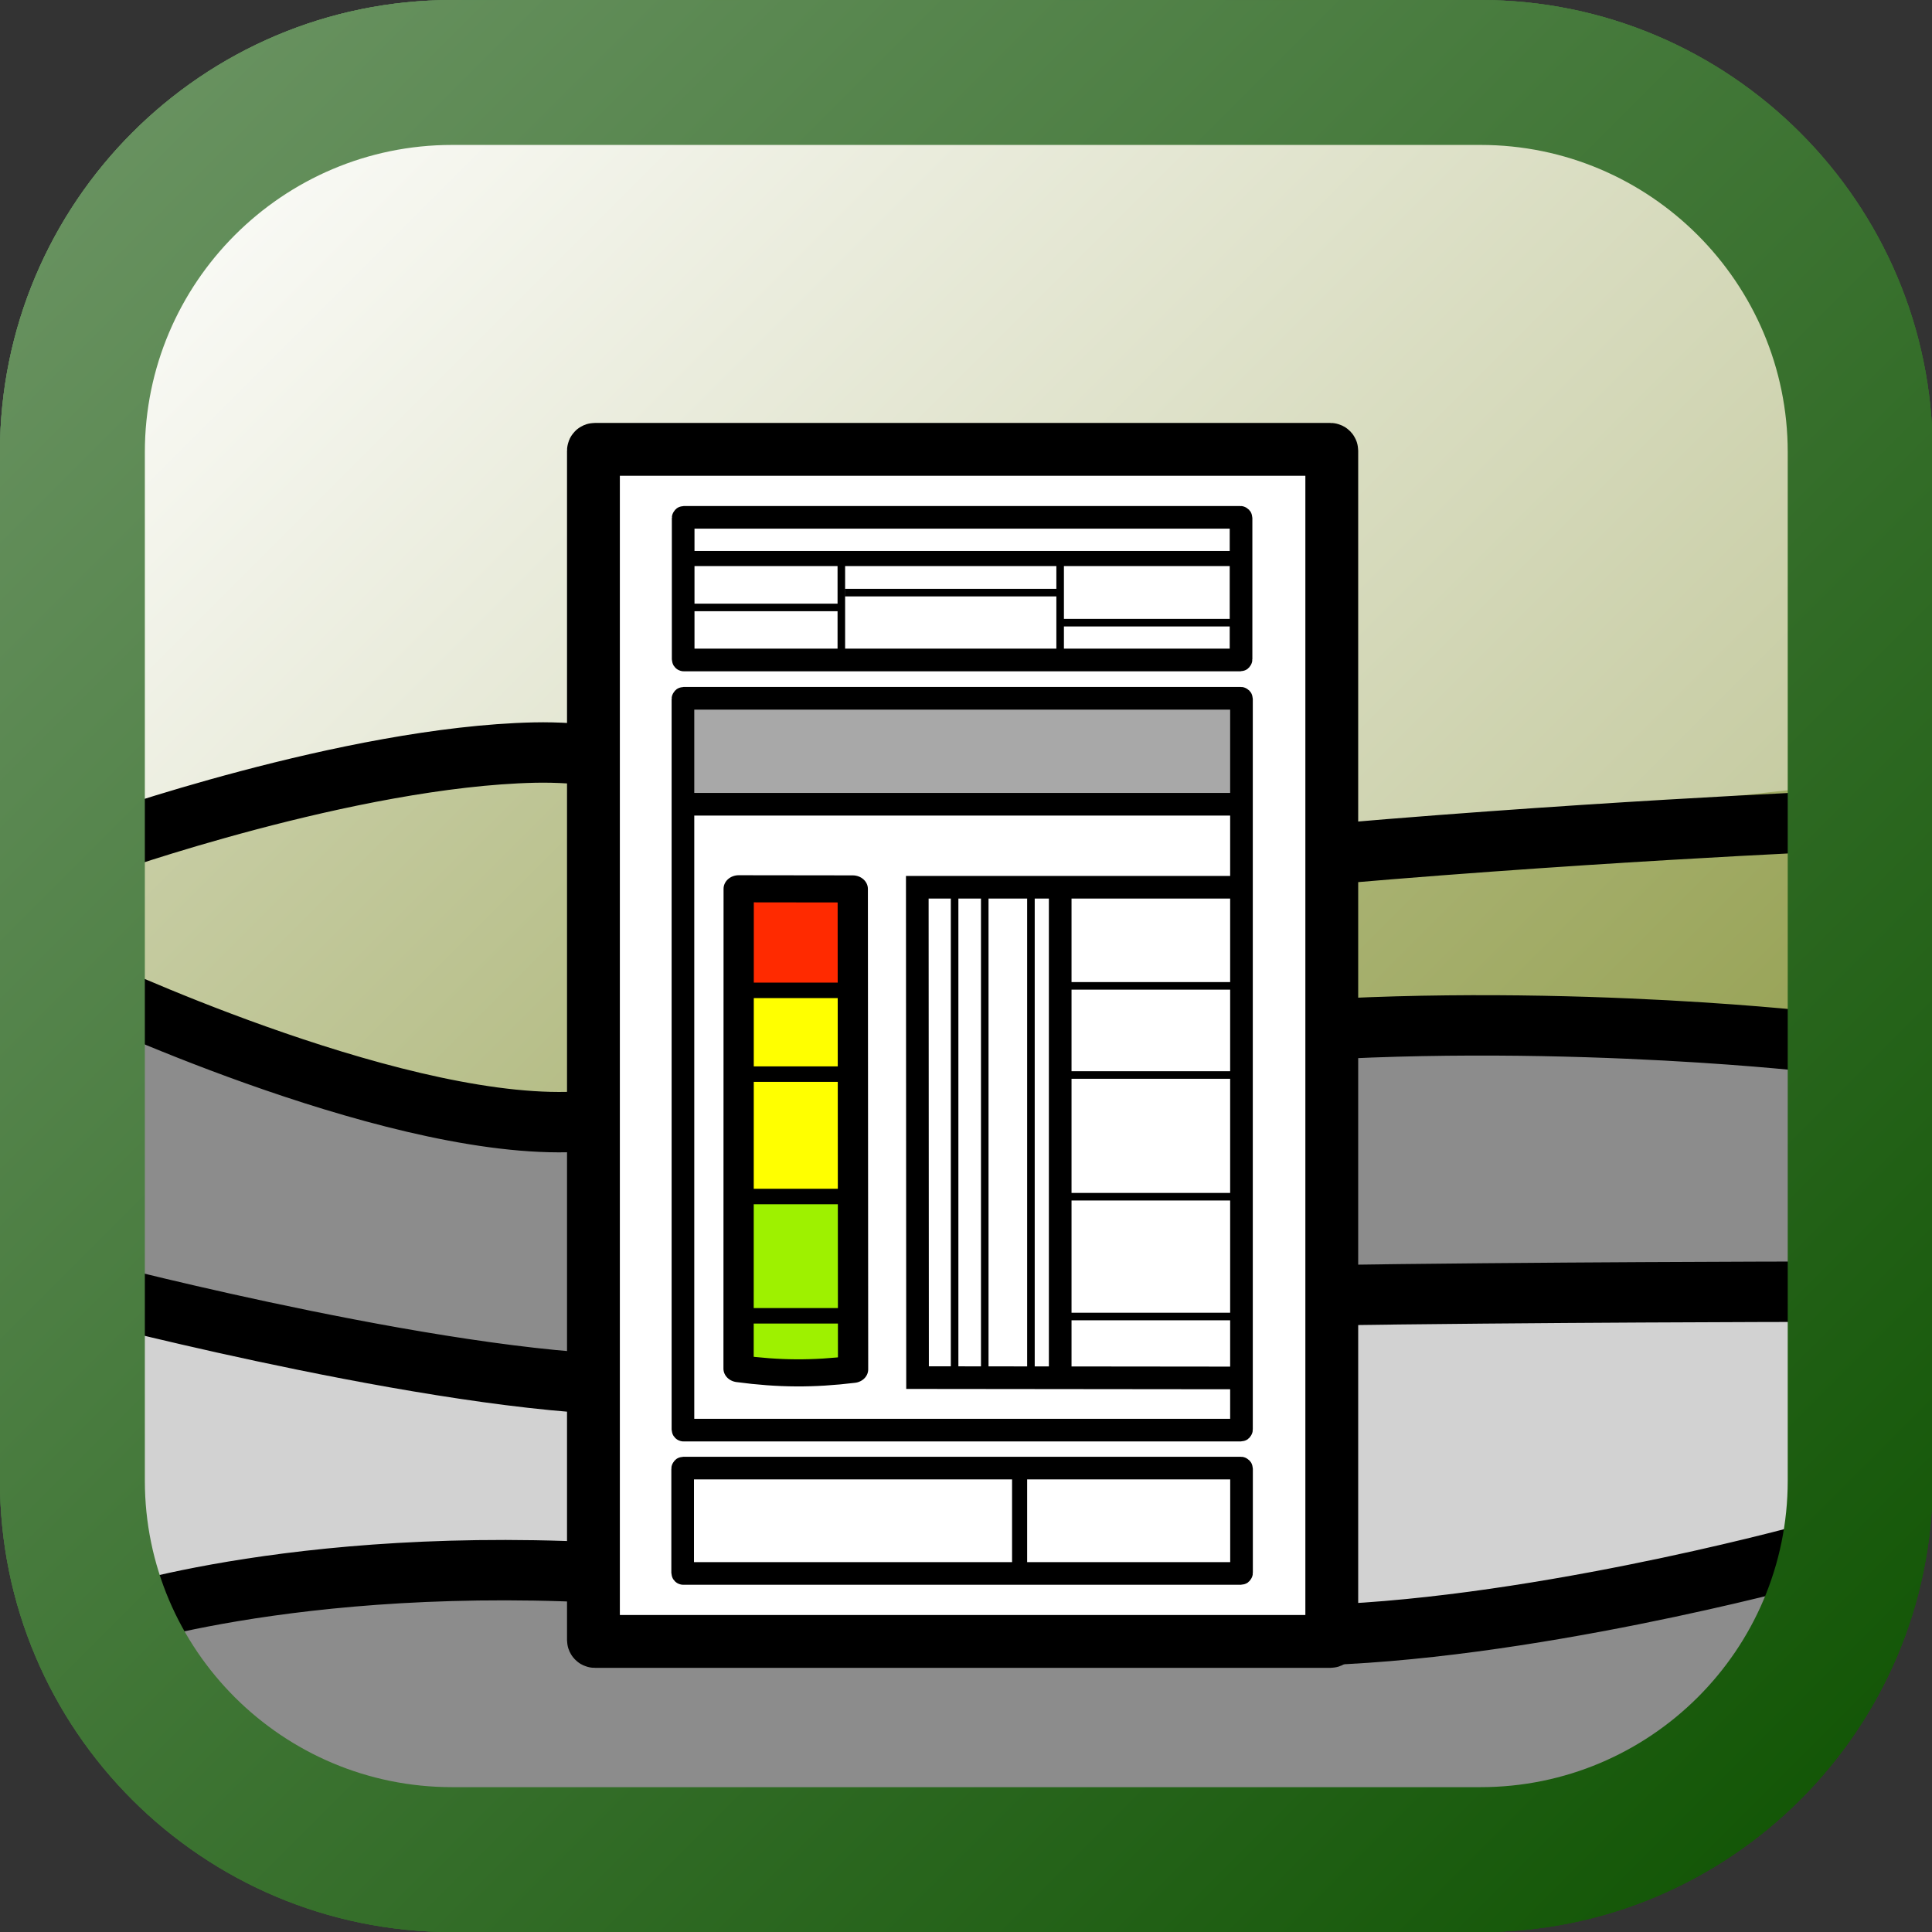 <?xml version="1.0" encoding="UTF-8" standalone="no"?>
<!-- Created with Inkscape (http://www.inkscape.org/) -->

<svg
   xmlns:dc="http://purl.org/dc/elements/1.1/"
   xmlns:cc="http://creativecommons.org/ns#"
   xmlns:rdf="http://www.w3.org/1999/02/22-rdf-syntax-ns#"
   xmlns:svg="http://www.w3.org/2000/svg"
   xmlns="http://www.w3.org/2000/svg"
   xmlns:xlink="http://www.w3.org/1999/xlink"
   xmlns:sodipodi="http://sodipodi.sourceforge.net/DTD/sodipodi-0.dtd"
   xmlns:inkscape="http://www.inkscape.org/namespaces/inkscape"
   width="256"
   height="256"
   viewBox="0 0 67.733 67.733"
   version="1.1"
   id="svg3420"
   inkscape:version="0.92.3 (2405546, 2018-03-11)"
   sodipodi:docname="stratigraphy-logs.svg">
  <rect x="0" y="0" width="67.733" height="67.733" fill="#333333" stroke="none"/>
  <defs
     id="defs3414">
    <linearGradient
       y2="193.642"
       x2="462.109"
       y1="165.892"
       x1="434.358"
       gradientUnits="userSpaceOnUse"
       id="SVGID_249_-2">
      <stop
         id="stop2276-4"
         style="stop-color:#E0E3CC"
         offset="0" />
      <stop
         id="stop2278-5"
         style="stop-color:#87943B"
         offset="1" />
    </linearGradient>
    <linearGradient
       y2="191.881"
       x2="463.871"
       y1="164.13"
       x1="436.121"
       gradientUnits="userSpaceOnUse"
       id="SVGID_166_-1">
      <stop
         id="stop1521-7"
         style="stop-color:#FFFFFF"
         offset="0" />
      <stop
         id="stop1523-1"
         style="stop-color:#ABB375"
         offset="1" />
    </linearGradient>
    <linearGradient
       y2="193.005"
       x2="464.996"
       y1="163.004"
       x1="434.995"
       gradientUnits="userSpaceOnUse"
       id="SVGID_250_-74">
      <stop
         id="stop2283-09"
         style="stop-color:#6E9666"
         offset="0" />
      <stop
         id="stop2285-48"
         style="stop-color:#0D5200"
         offset="1" />
    </linearGradient>
    <linearGradient
       y2="193.642"
       x2="462.109"
       y1="165.892"
       x1="434.358"
       gradientTransform="matrix(8.533,0,0,8.533,-3711.899,-1413.479)"
       gradientUnits="userSpaceOnUse"
       id="linearGradient3770"
       xlink:href="#SVGID_249_-2"
       inkscape:collect="always" />
    <linearGradient
       y2="193.005"
       x2="464.996"
       y1="163.004"
       x1="434.995"
       gradientTransform="matrix(2.258,0,0,2.258,-982.112,-138.749)"
       gradientUnits="userSpaceOnUse"
       id="linearGradient10348-1"
       xlink:href="#SVGID_250_-74"
       inkscape:collect="always" />
    <linearGradient
       y2="193.642"
       x2="462.109"
       y1="165.892"
       x1="434.358"
       gradientTransform="matrix(2.258,0,0,2.258,-982.112,-144.714)"
       gradientUnits="userSpaceOnUse"
       id="linearGradient10346-8"
       xlink:href="#SVGID_249_-2"
       inkscape:collect="always" />
    <linearGradient
       inkscape:collect="always"
       xlink:href="#SVGID_166_-1"
       id="linearGradient6267"
       gradientUnits="userSpaceOnUse"
       gradientTransform="matrix(2.258,0,0,2.258,-983.022,-136.61)"
       x1="436.121"
       y1="164.13"
       x2="463.871"
       y2="191.881" />
    <linearGradient
       y2="193.005"
       x2="464.996"
       y1="163.004"
       x1="434.995"
       gradientTransform="matrix(8.533,0,0,8.533,-3711.899,-1390.933)"
       gradientUnits="userSpaceOnUse"
       id="linearGradient3897"
       xlink:href="#SVGID_250_-74"
       inkscape:collect="always" />
    <linearGradient
       y2="191.881"
       x2="463.871"
       y1="164.13"
       x1="436.121"
       gradientTransform="matrix(2.258,0,0,2.258,-983.303,-136.236)"
       gradientUnits="userSpaceOnUse"
       id="linearGradient5740"
       xlink:href="#SVGID_166_-1"
       inkscape:collect="always" />
    <linearGradient
       y2="191.881"
       x2="463.871"
       y1="164.13"
       x1="436.121"
       gradientTransform="matrix(8.533,0,0,8.533,-3716.399,-1381.433)"
       gradientUnits="userSpaceOnUse"
       id="linearGradient3936"
       xlink:href="#SVGID_166_-1"
       inkscape:collect="always" />
    <linearGradient
       inkscape:collect="always"
       xlink:href="#SVGID_166_-1"
       id="linearGradient4180"
       gradientUnits="userSpaceOnUse"
       gradientTransform="matrix(2.258,0,0,2.258,-983.303,-136.236)"
       x1="436.121"
       y1="164.13"
       x2="463.871"
       y2="191.881" />
    <linearGradient
       inkscape:collect="always"
       xlink:href="#SVGID_249_-2"
       id="linearGradient4182"
       gradientUnits="userSpaceOnUse"
       gradientTransform="matrix(2.258,0,0,2.258,-982.112,-144.714)"
       x1="434.358"
       y1="165.892"
       x2="462.109"
       y2="193.642" />
    <linearGradient
       inkscape:collect="always"
       xlink:href="#SVGID_250_-74"
       id="linearGradient4184"
       gradientUnits="userSpaceOnUse"
       gradientTransform="matrix(2.258,0,0,2.258,-982.112,-138.749)"
       x1="434.995"
       y1="163.004"
       x2="464.996"
       y2="193.005" />
    <linearGradient
       inkscape:collect="always"
       xlink:href="#SVGID_249_-2"
       id="linearGradient4186"
       gradientUnits="userSpaceOnUse"
       gradientTransform="matrix(2.258,0,0,2.258,-982.112,-144.714)"
       x1="434.358"
       y1="165.892"
       x2="462.109"
       y2="193.642" />
    <linearGradient
       inkscape:collect="always"
       xlink:href="#SVGID_250_-74"
       id="linearGradient4188"
       gradientUnits="userSpaceOnUse"
       gradientTransform="matrix(2.258,0,0,2.258,-982.112,-138.749)"
       x1="434.995"
       y1="163.004"
       x2="464.996"
       y2="193.005" />
  </defs>
  <sodipodi:namedview
     id="base"
     pagecolor="#ffffff"
     bordercolor="#666666"
     borderopacity="1.0"
     inkscape:pageopacity="0.0"
     inkscape:pageshadow="2"
     inkscape:zoom="63.356767"
     inkscape:cx="8.0781704"
     inkscape:cy="255.16689"
     inkscape:document-units="mm"
     inkscape:current-layer="layer1"
     showgrid="true"
     units="px"
     inkscape:window-width="3840"
     inkscape:window-height="2050"
     inkscape:window-x="-12"
     inkscape:window-y="-12"
     inkscape:window-maximized="1">
    <inkscape:grid
       type="xygrid"
       id="grid3422" />
  </sodipodi:namedview>
  <g
     inkscape:label="Vrstva 1"
     inkscape:groupmode="layer"
     id="layer1"
     transform="translate(0,-229.267)">
    <path
       inkscape:connector-curvature="0"
       inkscape:export-ydpi="90"
       inkscape:export-xdpi="90"
       inkscape:export-filename="V:\_tiskove_podklady\corporate_identity\ikony\_Nove_ikony_2009\GEO5\footing\footing.png"
       d="m 1.359,247.632 v 36.057 c 0,7.338 6.569,12.677 13.906,12.784 l 35.451,0.514 c 7.337,0.106 13.298,-5.961 13.298,-13.298 v -36.057 c 0,-7.338 -5.961,-13.298 -13.298,-13.298 h -36.059 c -7.338,0 -13.298,5.961 -13.298,13.298 z"
       id="path10328-1"
       style="clip-rule:evenodd;fill:url(#linearGradient4180);fill-rule:evenodd;stroke-width:0.265"
       sodipodi:nodetypes="sssssssss" />
    <path
       inkscape:export-ydpi="90"
       inkscape:export-xdpi="90"
       inkscape:export-filename="V:\_tiskove_podklady\corporate_identity\ikony\_Nove_ikony_2009\GEO5\footing\footing.png"
       d="m 15.848,288.508 c -7.338,0 -13.298,-5.961 -13.298,-13.298 l 0.748,-16.762 14.006,-2.599 25.238,3.343 22.006,-2.428 0.655,18.445 c 0.26,7.333 -5.961,13.298 -13.298,13.298 z"
       id="path10330-52"
       style="clip-rule:evenodd;fill:url(#linearGradient4182);fill-rule:evenodd;stroke-width:0.265"
       inkscape:connector-curvature="0"
       sodipodi:nodetypes="ssccccsss" />
    <path
       style="fill:#8c8c8c;fill-opacity:1;stroke:none;stroke-width:0.265"
       d="m 3.519,264.874 10.851,2.956 8.606,0.514 16.838,-2.499 11.88,-0.523 13.657,0.523 0.655,8.668 -3.742,0.149 -15.528,-0.224 -5.8,0.224 -8.232,1.569 -7.39,0.672 -4.303,0.224 -12.067,-1.494 c 0,0 -5.8,-0.747 -5.706,-1.046 0.094,-0.299 0.281,-9.714 0.281,-9.714 z"
       id="path7901-7"
       inkscape:connector-curvature="0"
       sodipodi:nodetypes="ccccccccccccccsc" />
    <path
       style="fill:none;stroke:#000000;stroke-width:2.117;stroke-linecap:butt;stroke-linejoin:miter;stroke-miterlimit:4;stroke-dasharray:none;stroke-opacity:1"
       d="m 2.932,263.795 c 0,0 10.484,4.957 16.963,4.81 6.479,-0.147 13.674,-2.12 23.569,-3.029 9.895,-0.909 19.793,0.185 19.793,0.185"
       id="path7041-1-6"
       inkscape:connector-curvature="0"
       sodipodi:nodetypes="czzc" />
    <path
       style="fill:none;stroke:#000000;stroke-width:2.117;stroke-linecap:butt;stroke-linejoin:miter;stroke-miterlimit:4;stroke-dasharray:none;stroke-opacity:1"
       d="m 3.548,258.886 c 0,0 8.706,-3.088 15.185,-3.235 6.479,-0.147 16.387,4.615 26.281,3.707 9.895,-0.909 19.419,-1.312 19.419,-1.312"
       id="path7041-14"
       inkscape:connector-curvature="0"
       sodipodi:nodetypes="czzc" />
    <path
       style="fill:#d2d2d2;fill-opacity:1;stroke:none;stroke-width:0.265"
       d="m 2.975,275.149 12.766,2.48 8.136,0.346 11.972,-1.846 7.011,-0.577 21.299,-0.288 0.397,8.883 -5.027,0.692 -11.245,1.673 -7.739,0.115 -11.311,-1.096 -8.334,-0.865 -6.813,-0.115 -5.622,0.635 -5.226,1.384 z"
       id="path7907-2"
       inkscape:connector-curvature="0" />
    <path
       style="fill:none;stroke:#000000;stroke-width:2.117;stroke-linecap:butt;stroke-linejoin:miter;stroke-miterlimit:4;stroke-dasharray:none;stroke-opacity:1"
       d="m 3.403,274.596 c 0,0 12.948,3.365 19.427,3.218 6.479,-0.147 15.658,-3.018 23.304,-3.133 7.646,-0.115 17.065,-0.128 17.065,-0.128"
       id="path7041-7-3"
       inkscape:connector-curvature="0"
       sodipodi:nodetypes="czzc" />
    <path
       style="fill:#8c8c8c;fill-opacity:1;stroke:none;stroke-width:0.265"
       d="m 4.395,286.2 c 0,0 7.951,-1.403 8.325,-1.403 0.374,0 5.8,-0.561 5.8,-0.561 l 14.499,1.497 11.225,1.216 c 0,0 9.261,-0.655 9.822,-0.842 0.561,-0.187 10.571,-2.245 10.571,-2.245 l -3.087,7.203 -13.845,3.648 -23.012,-0.655 -13.19,-0.561 z"
       id="path7903-2"
       inkscape:connector-curvature="0" />
    <path
       style="fill:none;stroke:#000000;stroke-width:2.117;stroke-linecap:butt;stroke-linejoin:miter;stroke-miterlimit:4;stroke-dasharray:none;stroke-opacity:1"
       d="m 3.964,286.006 c 0,0 7.783,-2.583 20.269,-1.366 12.485,1.217 13.815,2.077 21.461,1.962 7.646,-0.115 17.411,-2.777 17.411,-2.777"
       id="path7041-7-4-21"
       inkscape:connector-curvature="0"
       sodipodi:nodetypes="czzc" />
    <path
       inkscape:connector-curvature="0"
       inkscape:export-ydpi="90"
       inkscape:export-xdpi="90"
       inkscape:export-filename="V:\_tiskove_podklady\corporate_identity\ikony\_Nove_ikony_2009\GEO5\footing\footing.png"
       d="m 15.848,297.002 c -8.76,0 -15.85,-7.089 -15.85,-15.827 v -36.057 c 0,-8.738 7.089,-15.85 15.85,-15.85 h 36.059 c 8.735,0 15.85,7.112 15.85,15.85 v 36.057 c 0,8.738 -7.112,15.827 -15.85,15.827 z m 36.057,-5.08 c 5.938,0 10.77,-4.809 10.77,-10.747 v -36.057 c 0,-5.938 -4.832,-10.77 -10.77,-10.77 h -36.057 c -5.938,0 -10.77,4.832 -10.77,10.77 v 36.057 c 0,5.938 4.832,10.747 10.77,10.747 z"
       id="path10332-6"
       style="clip-rule:evenodd;fill:url(#linearGradient4184);fill-rule:evenodd;stroke-width:0.265" />
    <path
       style="fill:#ffff00;fill-opacity:1;stroke:#000000;stroke-width:1.852;stroke-linecap:round;stroke-linejoin:round;stroke-miterlimit:4;stroke-dasharray:none;stroke-opacity:1"
       d="m 22.76,247.263 0.006,26.089 2.532,4.566 2.505,-4.588 0.003,-26.097 z"
       id="path6678"
       inkscape:connector-curvature="0"
       sodipodi:nodetypes="cccccc" />
    <path
       style="fill:#ffff00;fill-opacity:1;stroke:#000000;stroke-width:1.852;stroke-linecap:round;stroke-linejoin:round;stroke-miterlimit:4;stroke-dasharray:none;stroke-opacity:1"
       d="m 41.292,246.99 -0.006,39.414 c 2.066,0.445 3.8,0.458 5.834,0.059 l -0.016,-39.461 z"
       id="path6678-8"
       inkscape:connector-curvature="0"
       sodipodi:nodetypes="ccccc" />
    <path
       style="fill:none;stroke:#000000;stroke-width:1.058;stroke-linecap:butt;stroke-linejoin:miter;stroke-miterlimit:4;stroke-dasharray:none;stroke-opacity:1"
       d="M 46.972,282.064 H 41.316"
       id="path6698"
       inkscape:connector-curvature="0" />
    <path
       style="fill:none;stroke:#000000;stroke-width:1.058;stroke-linecap:butt;stroke-linejoin:miter;stroke-miterlimit:4;stroke-dasharray:none;stroke-opacity:1"
       d="M 46.892,272.267 H 41.237"
       id="path6698-9"
       inkscape:connector-curvature="0" />
    <path
       style="fill:none;stroke:#000000;stroke-width:1.058;stroke-linecap:butt;stroke-linejoin:miter;stroke-miterlimit:4;stroke-dasharray:none;stroke-opacity:1"
       d="M 46.714,255.333 H 41.058"
       id="path6698-9-2"
       inkscape:connector-curvature="0" />
    <path
       style="fill:none;stroke:#000000;stroke-width:1.058;stroke-linecap:butt;stroke-linejoin:miter;stroke-miterlimit:4;stroke-dasharray:none;stroke-opacity:1"
       d="M 47.02,262.213 H 41.365"
       id="path6698-9-2-7"
       inkscape:connector-curvature="0" />
    <path
       style="clip-rule:evenodd;fill:url(#linearGradient5740);fill-rule:evenodd;stroke-width:0.265"
       id="path5929"
       d="m 1.359,247.632 v 36.057 c 0,4.593 14.394,13.298 15.25,13.298 h 34.108 c 7.338,0 13.298,-5.961 13.298,-13.298 v -36.057 c 0,-7.338 -5.961,-13.298 -13.298,-13.298 h -36.059 c -7.338,0 -13.298,5.961 -13.298,13.298 z"
       inkscape:export-filename="V:\_tiskove_podklady\corporate_identity\ikony\_Nove_ikony_2009\GEO5\footing\footing.png"
       inkscape:export-xdpi="90"
       inkscape:export-ydpi="90"
       inkscape:connector-curvature="0"
       sodipodi:nodetypes="sssssssss" />
    <path
       sodipodi:nodetypes="ssccccsss"
       inkscape:connector-curvature="0"
       style="clip-rule:evenodd;fill:url(#linearGradient4186);fill-rule:evenodd;stroke-width:0.265"
       id="path5931"
       d="m 15.848,288.508 c -7.338,0 -13.298,-5.961 -13.298,-13.298 l 0.748,-16.762 14.006,-2.599 25.238,3.343 22.006,-2.428 0.655,18.445 c 0.26,7.333 -5.961,13.298 -13.298,13.298 z"
       inkscape:export-filename="V:\_tiskove_podklady\corporate_identity\ikony\_Nove_ikony_2009\GEO5\footing\footing.png"
       inkscape:export-xdpi="90"
       inkscape:export-ydpi="90" />
    <path
       sodipodi:nodetypes="ccccccccccccccsc"
       inkscape:connector-curvature="0"
       id="path5933"
       d="m 3.519,264.874 10.851,2.956 8.606,0.514 16.838,-2.499 11.88,-0.523 13.657,0.523 0.655,8.668 -3.742,0.149 -15.528,-0.224 -5.8,0.224 -8.232,1.569 -7.39,0.672 -4.303,0.224 -12.067,-1.494 c 0,0 -5.8,-0.747 -5.706,-1.046 0.094,-0.299 0.281,-9.714 0.281,-9.714 z"
       style="fill:#8c8c8c;fill-opacity:1;stroke:none;stroke-width:0.265" />
    <path
       sodipodi:nodetypes="czzc"
       inkscape:connector-curvature="0"
       id="path5935"
       d="m 2.932,263.795 c 0,0 10.484,4.957 16.963,4.81 6.479,-0.147 13.674,-2.12 23.569,-3.029 9.895,-0.909 19.793,0.185 19.793,0.185"
       style="fill:none;stroke:#000000;stroke-width:2.117;stroke-linecap:butt;stroke-linejoin:miter;stroke-miterlimit:4;stroke-dasharray:none;stroke-opacity:1" />
    <path
       sodipodi:nodetypes="czzc"
       inkscape:connector-curvature="0"
       id="path5937"
       d="m 3.548,258.886 c 0,0 8.706,-3.088 15.185,-3.235 6.479,-0.147 16.387,4.615 26.281,3.707 9.895,-0.909 19.419,-1.312 19.419,-1.312"
       style="fill:none;stroke:#000000;stroke-width:2.117;stroke-linecap:butt;stroke-linejoin:miter;stroke-miterlimit:4;stroke-dasharray:none;stroke-opacity:1" />
    <path
       inkscape:connector-curvature="0"
       id="path5939"
       d="m 2.975,275.149 12.766,2.48 8.136,0.346 11.972,-1.846 7.011,-0.577 21.299,-0.288 0.397,8.883 -5.027,0.692 -11.245,1.673 -7.739,0.115 -11.311,-1.096 -8.334,-0.865 -6.813,-0.115 -5.622,0.635 -5.226,1.384 z"
       style="fill:#d2d2d2;fill-opacity:1;stroke:none;stroke-width:0.265" />
    <path
       sodipodi:nodetypes="czzc"
       inkscape:connector-curvature="0"
       id="path5941"
       d="m 3.403,274.596 c 0,0 12.948,3.365 19.427,3.218 6.479,-0.147 15.658,-3.018 23.304,-3.133 7.646,-0.115 17.065,-0.128 17.065,-0.128"
       style="fill:none;stroke:#000000;stroke-width:2.117;stroke-linecap:butt;stroke-linejoin:miter;stroke-miterlimit:4;stroke-dasharray:none;stroke-opacity:1" />
    <path
       inkscape:connector-curvature="0"
       id="path5943"
       d="m 4.395,286.2 c 0,0 7.951,-1.403 8.325,-1.403 0.374,0 5.8,-0.561 5.8,-0.561 l 14.499,1.497 11.225,1.216 c 0,0 9.261,-0.655 9.822,-0.842 0.561,-0.187 10.571,-2.245 10.571,-2.245 l -3.087,7.203 -13.845,3.648 -23.012,-0.655 -13.19,-0.561 z"
       style="fill:#8c8c8c;fill-opacity:1;stroke:none;stroke-width:0.265" />
    <path
       sodipodi:nodetypes="czzc"
       inkscape:connector-curvature="0"
       id="path5945"
       d="m 3.964,286.006 c 0,0 7.783,-2.583 20.269,-1.366 12.485,1.217 13.815,2.077 21.461,1.962 7.646,-0.115 17.411,-2.777 17.411,-2.777"
       style="fill:none;stroke:#000000;stroke-width:2.117;stroke-linecap:butt;stroke-linejoin:miter;stroke-miterlimit:4;stroke-dasharray:none;stroke-opacity:1" />
    <path
       style="clip-rule:evenodd;fill:url(#linearGradient4188);fill-rule:evenodd;stroke-width:0.265"
       id="path5947"
       d="m 15.848,297.002 c -8.76,0 -15.85,-7.089 -15.85,-15.827 v -36.057 c 0,-8.738 7.089,-15.85 15.85,-15.85 h 36.059 c 8.735,0 15.85,7.112 15.85,15.85 v 36.057 c 0,8.738 -7.112,15.827 -15.85,15.827 z m 36.057,-5.08 c 5.938,0 10.77,-4.809 10.77,-10.747 v -36.057 c 0,-5.938 -4.832,-10.77 -10.77,-10.77 h -36.057 c -5.938,0 -10.77,4.832 -10.77,10.77 v 36.057 c 0,5.938 4.832,10.747 10.77,10.747 z"
       inkscape:export-filename="V:\_tiskove_podklady\corporate_identity\ikony\_Nove_ikony_2009\GEO5\footing\footing.png"
       inkscape:export-xdpi="90"
       inkscape:export-ydpi="90"
       inkscape:connector-curvature="0" />
    <path
       sodipodi:nodetypes="cccccc"
       inkscape:connector-curvature="0"
       id="path5949"
       d="m 22.76,247.263 0.006,26.089 2.532,4.566 2.505,-4.588 0.003,-26.097 z"
       style="fill:#ffff00;fill-opacity:1;stroke:#000000;stroke-width:1.852;stroke-linecap:round;stroke-linejoin:round;stroke-miterlimit:4;stroke-dasharray:none;stroke-opacity:1" />
    <path
       sodipodi:nodetypes="ccccc"
       inkscape:connector-curvature="0"
       id="path5951"
       d="m 41.292,246.99 -0.006,39.414 c 2.066,0.445 3.8,0.458 5.834,0.059 l -0.016,-39.461 z"
       style="fill:#ffff00;fill-opacity:1;stroke:#000000;stroke-width:1.852;stroke-linecap:round;stroke-linejoin:round;stroke-miterlimit:4;stroke-dasharray:none;stroke-opacity:1" />
    <path
       inkscape:connector-curvature="0"
       id="path5953"
       d="M 46.972,282.064 H 41.316"
       style="fill:none;stroke:#000000;stroke-width:1.058;stroke-linecap:butt;stroke-linejoin:miter;stroke-miterlimit:4;stroke-dasharray:none;stroke-opacity:1" />
    <path
       inkscape:connector-curvature="0"
       id="path5955"
       d="M 46.892,272.267 H 41.237"
       style="fill:none;stroke:#000000;stroke-width:1.058;stroke-linecap:butt;stroke-linejoin:miter;stroke-miterlimit:4;stroke-dasharray:none;stroke-opacity:1" />
    <path
       inkscape:connector-curvature="0"
       id="path5957"
       d="M 46.714,255.333 H 41.058"
       style="fill:none;stroke:#000000;stroke-width:1.058;stroke-linecap:butt;stroke-linejoin:miter;stroke-miterlimit:4;stroke-dasharray:none;stroke-opacity:1" />
    <path
       inkscape:connector-curvature="0"
       id="path5959"
       d="M 47.02,262.213 H 41.365"
       style="fill:none;stroke:#000000;stroke-width:1.058;stroke-linecap:butt;stroke-linejoin:miter;stroke-miterlimit:4;stroke-dasharray:none;stroke-opacity:1" />
    <path
       inkscape:connector-curvature="0"
       inkscape:export-ydpi="300.10608"
       inkscape:export-xdpi="300.10608"
       inkscape:export-filename="D:\inves.png"
       d="m 1.64,247.258 v 36.057 c 0,6.081 14.213,13.162 15.283,13.166 l 34.075,0.132 c 7.338,0.029 13.298,-5.961 13.298,-13.298 v -36.057 c 0,-7.338 -5.961,-13.298 -13.298,-13.298 h -36.059 c -7.338,0 -13.298,5.961 -13.298,13.298 z"
       id="path6345"
       style="clip-rule:evenodd;fill:url(#linearGradient6267);fill-rule:evenodd;stroke-width:0.265"
       sodipodi:nodetypes="sssssssss" />
    <path
       inkscape:export-ydpi="300.10608"
       inkscape:export-xdpi="300.10608"
       inkscape:export-filename="D:\inves.png"
       d="m 15.848,288.508 c -7.338,0 -13.298,-5.961 -13.298,-13.298 l 0.748,-16.762 14.006,-2.599 25.238,3.343 22.006,-2.428 0.655,18.445 c 0.26,7.333 -5.961,13.298 -13.298,13.298 z"
       id="path6347"
       style="clip-rule:evenodd;fill:url(#linearGradient10346-8);fill-rule:evenodd;stroke-width:0.265"
       inkscape:connector-curvature="0"
       sodipodi:nodetypes="ssccccsss" />
    <path
       style="fill:#8c8c8c;fill-opacity:1;stroke:none;stroke-width:0.265"
       d="m 3.519,264.874 10.851,2.956 8.606,0.514 16.838,-2.499 11.88,-0.523 13.657,0.523 0.655,8.668 -3.742,0.149 -15.528,-0.224 -5.8,0.224 -8.232,1.569 -7.39,0.672 -4.303,0.224 -12.067,-1.494 c 0,0 -5.8,-0.747 -5.706,-1.046 0.094,-0.299 0.281,-9.714 0.281,-9.714 z"
       id="path6349"
       inkscape:connector-curvature="0"
       sodipodi:nodetypes="ccccccccccccccsc"
       inkscape:export-filename="D:\inves.png"
       inkscape:export-xdpi="300.10608"
       inkscape:export-ydpi="300.10608" />
    <path
       style="fill:none;stroke:#000000;stroke-width:2.117;stroke-linecap:butt;stroke-linejoin:miter;stroke-miterlimit:4;stroke-dasharray:none;stroke-opacity:1"
       d="m 2.932,263.795 c 0,0 10.484,4.957 16.963,4.81 6.479,-0.147 13.674,-2.12 23.569,-3.029 9.895,-0.909 19.793,0.185 19.793,0.185"
       id="path6351"
       inkscape:connector-curvature="0"
       sodipodi:nodetypes="czzc"
       inkscape:export-filename="D:\inves.png"
       inkscape:export-xdpi="300.10608"
       inkscape:export-ydpi="300.10608" />
    <path
       style="fill:none;stroke:#000000;stroke-width:2.117;stroke-linecap:butt;stroke-linejoin:miter;stroke-miterlimit:4;stroke-dasharray:none;stroke-opacity:1"
       d="m 3.548,258.886 c 0,0 8.706,-3.088 15.185,-3.235 6.479,-0.147 16.387,4.615 26.281,3.707 9.895,-0.909 19.419,-1.312 19.419,-1.312"
       id="path6353"
       inkscape:connector-curvature="0"
       sodipodi:nodetypes="czzc"
       inkscape:export-filename="D:\inves.png"
       inkscape:export-xdpi="300.10608"
       inkscape:export-ydpi="300.10608" />
    <path
       style="fill:#d2d2d2;fill-opacity:1;stroke:none;stroke-width:0.265"
       d="m 2.975,275.149 12.766,2.48 8.136,0.346 11.972,-1.846 7.011,-0.577 21.299,-0.288 0.397,8.883 -5.027,0.692 -11.245,1.673 -7.739,0.115 -11.311,-1.096 -8.334,-0.865 -6.813,-0.115 -5.622,0.635 -5.226,1.384 z"
       id="path6355"
       inkscape:connector-curvature="0"
       inkscape:export-filename="D:\inves.png"
       inkscape:export-xdpi="300.10608"
       inkscape:export-ydpi="300.10608" />
    <path
       style="fill:none;stroke:#000000;stroke-width:2.117;stroke-linecap:butt;stroke-linejoin:miter;stroke-miterlimit:4;stroke-dasharray:none;stroke-opacity:1"
       d="m 3.403,274.596 c 0,0 12.948,3.365 19.427,3.218 6.479,-0.147 15.658,-3.018 23.304,-3.133 7.646,-0.115 17.065,-0.128 17.065,-0.128"
       id="path6357"
       inkscape:connector-curvature="0"
       sodipodi:nodetypes="czzc"
       inkscape:export-filename="D:\inves.png"
       inkscape:export-xdpi="300.10608"
       inkscape:export-ydpi="300.10608" />
    <path
       style="fill:#8c8c8c;fill-opacity:1;stroke:none;stroke-width:0.265"
       d="m 4.395,286.2 c 0,0 7.951,-1.403 8.325,-1.403 0.374,0 5.8,-0.561 5.8,-0.561 l 14.499,1.497 11.225,1.216 c 0,0 9.261,-0.655 9.822,-0.842 0.561,-0.187 10.571,-2.245 10.571,-2.245 l -3.087,7.203 -13.845,3.648 -23.012,-0.655 -13.19,-0.561 z"
       id="path6359"
       inkscape:connector-curvature="0"
       inkscape:export-filename="D:\inves.png"
       inkscape:export-xdpi="300.10608"
       inkscape:export-ydpi="300.10608" />
    <path
       style="fill:none;stroke:#000000;stroke-width:2.117;stroke-linecap:butt;stroke-linejoin:miter;stroke-miterlimit:4;stroke-dasharray:none;stroke-opacity:1"
       d="m 3.964,286.006 c 0,0 7.783,-2.583 20.269,-1.366 12.485,1.217 13.815,2.077 21.461,1.962 7.646,-0.115 17.411,-2.777 17.411,-2.777"
       id="path6361"
       inkscape:connector-curvature="0"
       sodipodi:nodetypes="czzc"
       inkscape:export-filename="D:\inves.png"
       inkscape:export-xdpi="300.10608"
       inkscape:export-ydpi="300.10608" />
    <path
       inkscape:connector-curvature="0"
       inkscape:export-ydpi="300.10608"
       inkscape:export-xdpi="300.10608"
       inkscape:export-filename="D:\inves.png"
       d="m 15.848,297.002 c -8.76,0 -15.85,-7.089 -15.85,-15.827 v -36.057 c 0,-8.738 7.089,-15.85 15.85,-15.85 h 36.059 c 8.735,0 15.85,7.112 15.85,15.85 v 36.057 c 0,8.738 -7.112,15.827 -15.85,15.827 z m 36.057,-5.08 c 5.938,0 10.77,-4.809 10.77,-10.747 v -36.057 c 0,-5.938 -4.832,-10.77 -10.77,-10.77 h -36.057 c -5.938,0 -10.77,4.832 -10.77,10.77 v 36.057 c 0,5.938 4.832,10.747 10.77,10.747 z"
       id="path6363"
       style="clip-rule:evenodd;fill:url(#linearGradient10348-1);fill-rule:evenodd;stroke-width:0.265" />
    <rect
       style="fill:#ffffff;fill-opacity:1;fill-rule:evenodd;stroke:#000000;stroke-width:1.852;stroke-miterlimit:4;stroke-dasharray:none;stroke-opacity:1"
       id="rect6265"
       width="25.885"
       height="41.792"
       x="20.805"
       y="245.021"
       ry="0.047" />
    <g
       id="g7105"
       transform="matrix(0.182,0,0,0.163,51.927,248.463)">
      <path
         sodipodi:nodetypes="ccccc"
         inkscape:connector-curvature="0"
         id="path7067-1"
         d="m -142.348,139.683 20.25,0.216 -1.646,38.254 -19.677,-0.19 z"
         style="fill:#9ef100;fill-opacity:1;stroke:none" />
      <path
         sodipodi:nodetypes="ccccc"
         inkscape:connector-curvature="0"
         id="path7067"
         d="m -140.823,94.786 20.25,0.25 -1.646,44.231 -19.677,-0.22 z"
         style="fill:#ffff00;fill-opacity:1;stroke:none" />
      <path
         sodipodi:nodetypes="ccccc"
         inkscape:connector-curvature="0"
         id="path7067-1-7"
         d="m -142.171,72.861 20.25,0.122 -1.646,21.555 -19.677,-0.107 z"
         style="fill:#ff2a00;fill-opacity:1;stroke:none" />
      <path
         inkscape:export-ydpi="300.10608"
         inkscape:export-xdpi="300.10608"
         inkscape:export-filename="D:\inves.png"
         sodipodi:nodetypes="ccccc"
         inkscape:connector-curvature="0"
         id="path6367"
         d="m -143.02,73.394 -0.022,103.212 c 7.813,1.166 14.367,1.199 22.057,0.154 l -0.06,-103.335 z"
         style="fill:none;stroke:#000000;stroke-width:5.828;stroke-linecap:round;stroke-linejoin:round;stroke-miterlimit:4;stroke-dasharray:none;stroke-opacity:1" />
      <path
         inkscape:export-ydpi="300.10608"
         inkscape:export-xdpi="300.10608"
         inkscape:export-filename="D:\inves.png"
         inkscape:connector-curvature="0"
         id="path6369"
         d="m -121.545,165.241 h -21.382"
         style="fill:none;stroke:#000000;stroke-width:3.33;stroke-linecap:butt;stroke-linejoin:miter;stroke-miterlimit:4;stroke-dasharray:none;stroke-opacity:1" />
      <path
         inkscape:export-ydpi="300.10608"
         inkscape:export-xdpi="300.10608"
         inkscape:export-filename="D:\inves.png"
         inkscape:connector-curvature="0"
         id="path6371"
         d="m -121.846,139.585 h -21.382"
         style="fill:none;stroke:#000000;stroke-width:3.33;stroke-linecap:butt;stroke-linejoin:miter;stroke-miterlimit:4;stroke-dasharray:none;stroke-opacity:1" />
      <path
         inkscape:export-ydpi="300.10608"
         inkscape:export-xdpi="300.10608"
         inkscape:export-filename="D:\inves.png"
         inkscape:connector-curvature="0"
         id="path6373"
         d="m -122.52,95.242 h -21.382"
         style="fill:none;stroke:#000000;stroke-width:3.33;stroke-linecap:butt;stroke-linejoin:miter;stroke-miterlimit:4;stroke-dasharray:none;stroke-opacity:1" />
      <path
         inkscape:export-ydpi="300.10608"
         inkscape:export-xdpi="300.10608"
         inkscape:export-filename="D:\inves.png"
         inkscape:connector-curvature="0"
         id="path6375"
         d="m -121.362,113.259 h -21.382"
         style="fill:none;stroke:#000000;stroke-width:3.33;stroke-linecap:butt;stroke-linejoin:miter;stroke-miterlimit:4;stroke-dasharray:none;stroke-opacity:1" />
    </g>
    <rect
       style="fill:#a8a8a8;fill-opacity:1;fill-rule:evenodd;stroke:none;stroke-width:0.265"
       id="rect7115"
       width="19.867"
       height="3.986"
       x="23.818"
       y="253.603"
       ry="0.024" />
    <rect
       style="fill:#ffffff;fill-opacity:1;fill-rule:evenodd;stroke:#000000;stroke-width:0.794;stroke-miterlimit:4;stroke-dasharray:none;stroke-opacity:1"
       id="rect7117"
       width="19.558"
       height="5.001"
       x="23.951"
       y="247.404"
       ry="0.023" />
    <rect
       style="fill:#ffffff;fill-opacity:1;fill-rule:evenodd;stroke:#000000;stroke-width:0.794;stroke-miterlimit:4;stroke-dasharray:none;stroke-opacity:1"
       id="rect7117-4"
       width="19.593"
       height="3.694"
       x="23.933"
       y="280.736"
       ry="0.023" />
    <rect
       style="fill:none;stroke:#000000;stroke-width:0.794;stroke-miterlimit:4;stroke-dasharray:none;stroke-opacity:1"
       id="rect7117-0"
       width="19.581"
       height="25.657"
       x="23.943"
       y="253.748"
       ry="0.023" />
    <path
       style="fill:none;stroke:#000000;stroke-width:0.529;stroke-linecap:butt;stroke-linejoin:miter;stroke-miterlimit:4;stroke-dasharray:none;stroke-opacity:1"
       d="M 24.022,248.848 H 43.568"
       id="path7155"
       inkscape:connector-curvature="0" />
    <path
       style="fill:none;stroke:#000000;stroke-width:0.265px;stroke-linecap:butt;stroke-linejoin:miter;stroke-opacity:1"
       d="m 29.496,248.749 v 3.638"
       id="path7157"
       inkscape:connector-curvature="0" />
    <path
       style="fill:none;stroke:#000000;stroke-width:0.265px;stroke-linecap:butt;stroke-linejoin:miter;stroke-opacity:1"
       d="m 37.167,248.658 v 3.803"
       id="path7159"
       inkscape:connector-curvature="0" />
    <path
       style="fill:none;stroke:#000000;stroke-width:0.265px;stroke-linecap:butt;stroke-linejoin:miter;stroke-opacity:1"
       d="m 24.014,250.563 h 5.589"
       id="path7161"
       inkscape:connector-curvature="0" />
    <path
       style="fill:none;stroke:#000000;stroke-width:0.266px;stroke-linecap:butt;stroke-linejoin:miter;stroke-opacity:1"
       d="m 29.618,250.043 h 7.451"
       id="path7163"
       inkscape:connector-curvature="0" />
    <path
       style="fill:none;stroke:#000000;stroke-width:0.265px;stroke-linecap:butt;stroke-linejoin:miter;stroke-opacity:1"
       d="m 37.202,251.097 h 6.35"
       id="path7165"
       inkscape:connector-curvature="0" />
    <path
       style="fill:none;stroke:#000000;stroke-width:0.794;stroke-linecap:butt;stroke-linejoin:miter;stroke-miterlimit:4;stroke-dasharray:none;stroke-opacity:1"
       d="M 23.956,257.463 H 43.486"
       id="path7275"
       inkscape:connector-curvature="0" />
    <path
       style="fill:none;stroke:#000000;stroke-width:0.529;stroke-linecap:butt;stroke-linejoin:miter;stroke-miterlimit:4;stroke-dasharray:none;stroke-opacity:1"
       d="m 35.746,280.73 v 3.688"
       id="path7277"
       inkscape:connector-curvature="0" />
    <path
       style="fill:none;stroke:#000000;stroke-width:0.794;stroke-linecap:butt;stroke-linejoin:miter;stroke-miterlimit:4;stroke-dasharray:none;stroke-opacity:1"
       d="m 43.558,260.373 h -11.399 l 0.009,17.191 11.335,0.012"
       id="path7279"
       inkscape:connector-curvature="0"
       sodipodi:nodetypes="cccc" />
    <path
       style="fill:none;stroke:#000000;stroke-width:0.265px;stroke-linecap:butt;stroke-linejoin:miter;stroke-opacity:1"
       d="m 33.467,260.161 v 17.563"
       id="path7281"
       inkscape:connector-curvature="0" />
    <path
       style="fill:none;stroke:#000000;stroke-width:0.265px;stroke-linecap:butt;stroke-linejoin:miter;stroke-opacity:1"
       d="M 34.524,277.723 V 260.093"
       id="path7283"
       inkscape:connector-curvature="0" />
    <path
       style="fill:none;stroke:#000000;stroke-width:0.265px;stroke-linecap:butt;stroke-linejoin:miter;stroke-opacity:1"
       d="m 36.143,260.076 v 17.744"
       id="path7285"
       inkscape:connector-curvature="0" />
    <path
       style="fill:none;stroke:#000000;stroke-width:0.794;stroke-linecap:butt;stroke-linejoin:miter;stroke-miterlimit:4;stroke-dasharray:none;stroke-opacity:1"
       d="M 37.169,277.77 V 260.109"
       id="path7287"
       inkscape:connector-curvature="0" />
    <path
       style="fill:none;stroke:#000000;stroke-width:0.265px;stroke-linecap:butt;stroke-linejoin:miter;stroke-opacity:1"
       d="m 37.235,263.83 h 6.35"
       id="path7289"
       inkscape:connector-curvature="0" />
    <path
       style="fill:none;stroke:#000000;stroke-width:0.265px;stroke-linecap:butt;stroke-linejoin:miter;stroke-opacity:1"
       d="m 37.185,266.955 h 6.383"
       id="path7291"
       inkscape:connector-curvature="0" />
    <path
       style="fill:none;stroke:#000000;stroke-width:0.265px;stroke-linecap:butt;stroke-linejoin:miter;stroke-opacity:1"
       d="m 37.202,271.222 h 6.35"
       id="path7293"
       inkscape:connector-curvature="0" />
    <path
       style="fill:none;stroke:#000000;stroke-width:0.265px;stroke-linecap:butt;stroke-linejoin:miter;stroke-opacity:1"
       d="m 37.202,275.422 h 6.284"
       id="path7295"
       inkscape:connector-curvature="0" />
  </g>
</svg>
